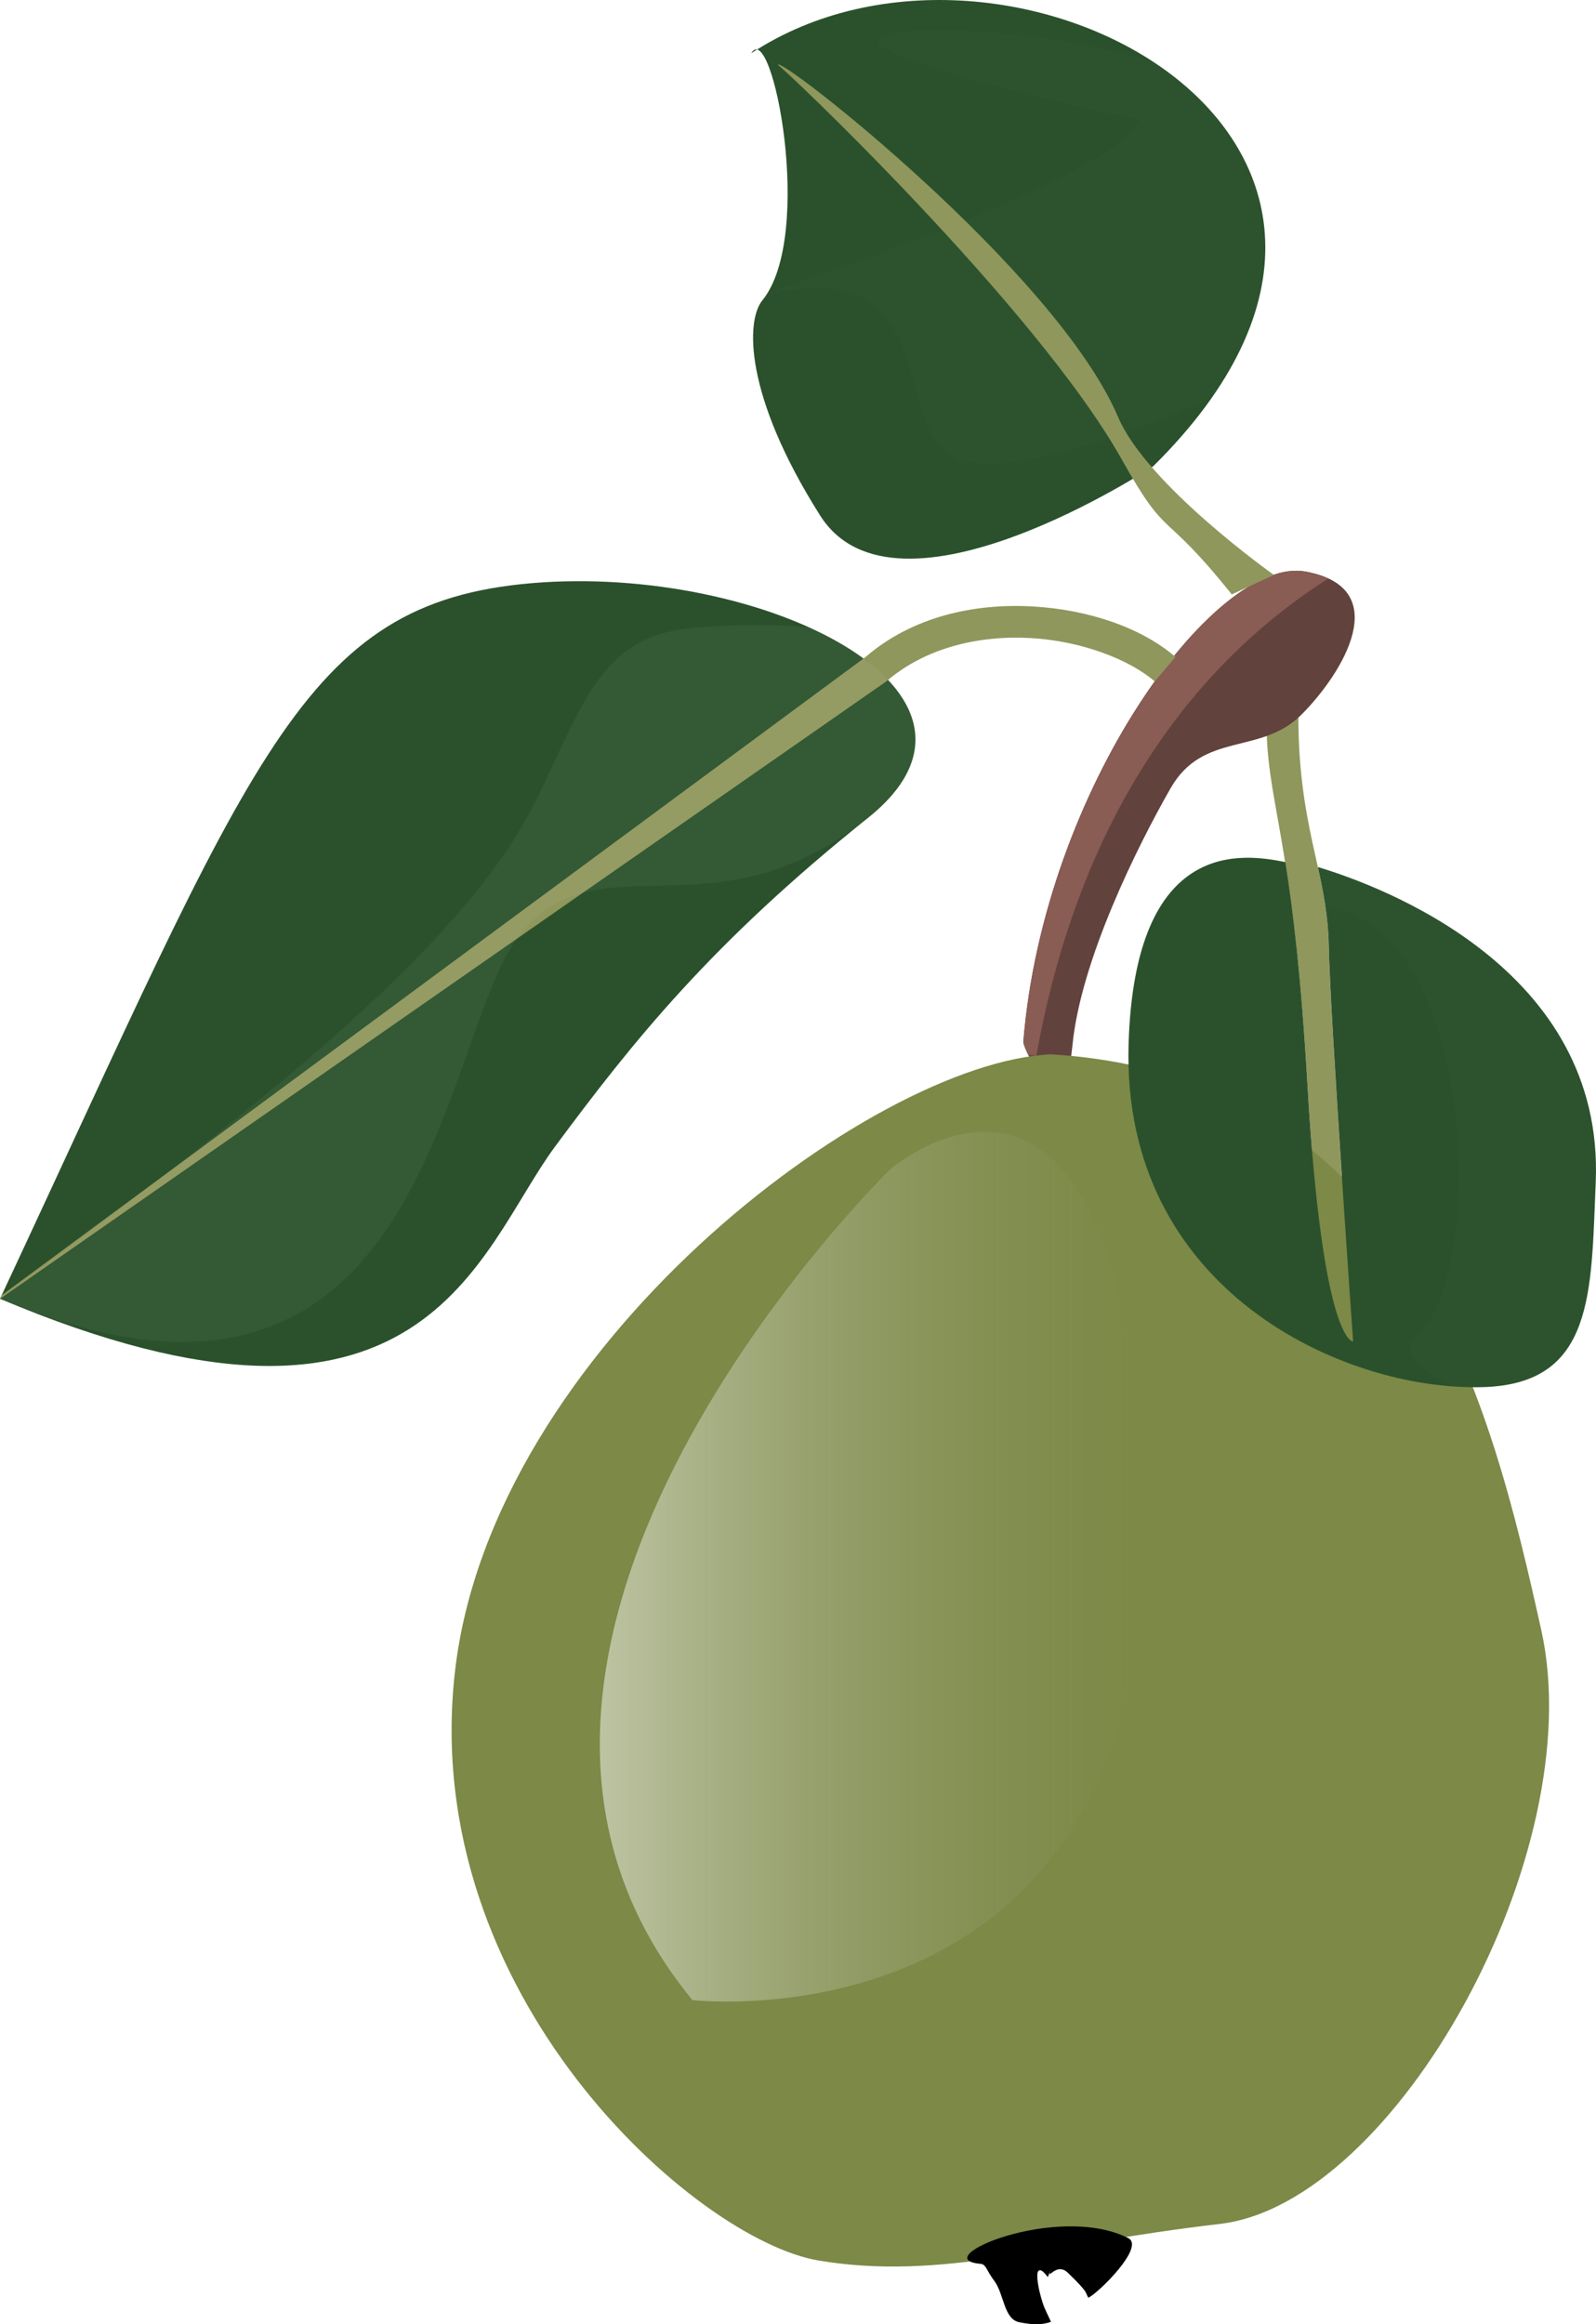<?xml version="1.0" encoding="UTF-8" standalone="no"?>
<!-- Created with Inkscape (http://www.inkscape.org/) -->

<svg
   xmlns:dc="http://purl.org/dc/elements/1.1/"
   xmlns:cc="http://creativecommons.org/ns#"
   xmlns:rdf="http://www.w3.org/1999/02/22-rdf-syntax-ns#"
   xmlns:svg="http://www.w3.org/2000/svg"
   xmlns="http://www.w3.org/2000/svg"
   xmlns:xlink="http://www.w3.org/1999/xlink"
   xmlns:sodipodi="http://sodipodi.sourceforge.net/DTD/sodipodi-0.dtd"
   xmlns:inkscape="http://www.inkscape.org/namespaces/inkscape"
   width="110.392"
   height="160.748"
   id="svg4183"
   sodipodi:version="0.32"
   inkscape:version="0.48.2 r9819"
   version="1.0"
   sodipodi:docname="stoofpeer.svg"
   inkscape:output_extension="org.inkscape.output.svg.inkscape">
  <defs
     id="defs3">
    <filter
       inkscape:collect="always"
       id="filter3955"
       x="-0.273"
       width="1.547"
       y="-0.181"
       height="1.362">
      <feGaussianBlur
         inkscape:collect="always"
         stdDeviation="2.677"
         id="feGaussianBlur3957" />
    </filter>
    <clipPath
       clipPathUnits="userSpaceOnUse"
       id="clipPath3970">
      <path
         id="path3972"
         d="M 326.438,292.812 C 326.819,294.548 327.148,296.218 327.188,298.156 C 327.292,303.295 328.875,325.625 328.875,325.625 C 328.875,325.625 326.767,325.839 325.719,307.906 C 325.277,300.355 324.715,295.784 324.188,292.469 C 321.326,291.893 313.761,290.679 313.344,305.094 C 312.856,322.06 328.212,329.069 337.875,328.781 C 345.565,328.552 345.331,322.247 345.656,314.625 C 346.289,299.803 330.752,294.107 326.438,292.812 z"
         style="fill:#2b512c;fill-opacity:1;fill-rule:evenodd;stroke:none;stroke-width:1px;stroke-linecap:butt;stroke-linejoin:miter;stroke-opacity:1;display:inline" />
    </clipPath>
    <filter
       inkscape:collect="always"
       id="filter3844"
       x="-0.219"
       width="1.437"
       y="-0.255"
       height="1.51">
      <feGaussianBlur
         inkscape:collect="always"
         stdDeviation="5.771"
         id="feGaussianBlur3846" />
    </filter>
    <clipPath
       clipPathUnits="userSpaceOnUse"
       id="clipPath3961">
      <path
         id="path3963"
         d="M 234.226,322.858 C 251.806,285.262 255.052,274.714 271.01,273.362 C 286.967,272.009 305.089,280.935 294.27,289.59 C 283.451,298.245 278.042,305.007 272.633,312.309 C 267.223,319.612 263.707,335.299 234.226,322.858 z"
         style="fill:#2b512c;fill-opacity:1;fill-rule:evenodd;stroke:none;stroke-width:1px;stroke-linecap:butt;stroke-linejoin:miter;stroke-opacity:1" />
    </clipPath>
    <filter
       inkscape:collect="always"
       id="filter4048"
       x="-0.123"
       width="1.245"
       y="-0.118"
       height="1.235">
      <feGaussianBlur
         inkscape:collect="always"
         stdDeviation="1.455"
         id="feGaussianBlur4050" />
    </filter>
    <clipPath
       clipPathUnits="userSpaceOnUse"
       id="clipPath4054">
      <path
         sodipodi:nodetypes="ccssc"
         id="path4056"
         d="M 287.391,236.529 C 302.15,224.89 329.698,242.594 310.644,265.095 C 310.644,265.095 295.783,276.827 291.374,268.496 C 286.966,260.165 287.08,255.017 288.032,253.619 C 291.087,249.135 288.598,234.089 287.391,236.529 z"
         style="fill:#2b512c;fill-opacity:1;fill-rule:evenodd;stroke:none;stroke-width:1px;stroke-linecap:butt;stroke-linejoin:miter;stroke-opacity:1" />
    </clipPath>
    <filter
       inkscape:collect="always"
       id="filter3444"
       x="-0.27"
       width="1.54"
       y="-0.209"
       height="1.418">
      <feGaussianBlur
         inkscape:collect="always"
         stdDeviation="3.146"
         id="feGaussianBlur3446" />
    </filter>
    <linearGradient
       id="linearGradient3252">
      <stop
         style="stop-color:#ffffff;stop-opacity:0.514;"
         offset="0"
         id="stop3254" />
      <stop
         style="stop-color:#8f9965;stop-opacity:0;"
         offset="1"
         id="stop3256" />
    </linearGradient>
    <linearGradient
       inkscape:collect="always"
       xlink:href="#linearGradient3252"
       id="linearGradient3258"
       x1="290.615"
       y1="332.16"
       x2="319.598"
       y2="332.16"
       gradientUnits="userSpaceOnUse"
       gradientTransform="translate(-14.426,9.335)" />
    <filter
       inkscape:collect="always"
       id="filter3680">
      <feGaussianBlur
         inkscape:collect="always"
         stdDeviation="0.455"
         id="feGaussianBlur3682" />
    </filter>
    <clipPath
       clipPathUnits="userSpaceOnUse"
       id="clipPath3460">
      <path
         id="path3462"
         d="M 306.064,304.904 C 307.478,287.367 319.359,271.243 325.582,272.375 C 331.805,273.506 328.127,279.446 325.299,282.275 C 322.47,285.104 318.51,283.406 316.247,287.367 C 313.984,291.327 310.024,299.247 309.458,305.187 C 308.892,311.127 306.064,305.47 306.064,304.904 z"
         style="fill:#62423c;fill-opacity:1;fill-rule:evenodd;stroke:none;stroke-width:1px;stroke-linecap:butt;stroke-linejoin:miter;stroke-opacity:1" />
    </clipPath>
    <inkscape:perspective
       sodipodi:type="inkscape:persp3d"
       inkscape:vp_x="0 : 526.18109 : 1"
       inkscape:vp_y="0 : 1000 : 0"
       inkscape:vp_z="744.09448 : 526.18109 : 1"
       inkscape:persp3d-origin="372.04724 : 350.78739 : 1"
       id="perspective4189" />
  </defs>
  <sodipodi:namedview
     inkscape:document-units="mm"
     id="base"
     pagecolor="#ffffff"
     bordercolor="#666666"
     borderopacity="1.0"
     inkscape:pageopacity="0.0"
     inkscape:pageshadow="2"
     inkscape:zoom="2.6329333"
     inkscape:cx="54.438027"
     inkscape:cy="82.594414"
     inkscape:current-layer="layer1"
     showgrid="false"
     inkscape:window-width="640"
     inkscape:window-height="713"
     inkscape:window-x="20"
     inkscape:window-y="20"
     inkscape:window-maximized="0" />
  <g
     inkscape:label="Layer 1"
     inkscape:groupmode="layer"
     id="layer1"
     transform="translate(-439.09,-97.702)">
    <g
       style="display:inline"
       id="g4058"
       transform="translate(203.807,-135.144)">
      <path
         sodipodi:nodetypes="ccssc"
         id="path3686"
         d="M 287.246,236.529 C 304.891,224.89 337.827,242.594 315.046,265.095 C 315.046,265.095 297.279,276.827 292.008,268.496 C 286.738,260.165 286.874,255.017 288.013,253.619 C 291.665,249.135 288.689,234.089 287.246,236.529 z"
         style="fill:#2b512c;fill-opacity:1;fill-rule:evenodd;stroke:none;stroke-width:1px;stroke-linecap:butt;stroke-linejoin:miter;stroke-opacity:1" />
      <path
         id="path3692"
         d="M 322.888,282.219 C 322.783,288.407 324.671,289.98 325.719,307.912 C 326.768,325.844 328.865,325.635 328.865,325.635 C 328.865,325.635 327.292,303.298 327.187,298.159 C 327.083,293.021 324.985,289.98 325.09,281.695 L 322.888,282.219 z"
         style="fill:#8f975c;fill-opacity:1;fill-rule:evenodd;stroke:none;stroke-width:1px;stroke-linecap:butt;stroke-linejoin:miter;stroke-opacity:1;display:inline" />
      <path
         id="path2456"
         d="M 306.064,304.904 C 307.478,287.367 319.359,271.243 325.582,272.375 C 331.805,273.506 328.127,279.446 325.299,282.275 C 322.47,285.104 318.51,283.406 316.247,287.367 C 313.984,291.327 310.024,299.247 309.458,305.187 C 308.892,311.127 306.064,305.47 306.064,304.904 z"
         style="fill:#62423c;fill-opacity:1;fill-rule:evenodd;stroke:none;stroke-width:1px;stroke-linecap:butt;stroke-linejoin:miter;stroke-opacity:1" />
      <path
         clip-path="url(#clipPath3460)"
         sodipodi:nodetypes="ccccc"
         id="path3456"
         d="M 306.97,305.853 C 309.613,291.056 316.499,279.642 327.159,272.862 L 309.204,266.848 L 304.049,305.681 L 306.97,305.853 z"
         style="fill:#895c54;fill-opacity:1;fill-rule:evenodd;stroke:none;stroke-width:1px;stroke-linecap:butt;stroke-linejoin:miter;stroke-opacity:1;filter:url(#filter3680)" />
      <path
         id="path3713"
         d="M 235.283,322.674 C 252.864,285.079 256.109,274.53 272.067,273.178 C 288.025,271.826 306.146,280.751 295.327,289.406 C 284.508,298.061 279.099,304.823 273.69,312.125 C 268.28,319.428 264.764,335.115 235.283,322.674 z"
         style="fill:#2b512c;fill-opacity:1;fill-rule:evenodd;stroke:none;stroke-width:1px;stroke-linecap:butt;stroke-linejoin:miter;stroke-opacity:1" />
      <path
         id="path2454"
         d="m 307.976,305.764 c -12.446,0.566 -38.68,20.358 -41.226,42.704 -2.546,22.347 16.67,39.304 25.156,40.719 8.486,1.414 15.587,-1.117 27.75,-2.531 12.163,-1.414 25.663,-25.684 22.231,-41.084 -3.432,-15.4 -8.838,-38.259 -33.911,-39.808 z"
         style="fill:#7c8947;fill-opacity:1;fill-rule:evenodd;stroke:none"
         inkscape:connector-curvature="0"
         sodipodi:nodetypes="cssszc" />
      <path
         id="path3689"
         d="M 326.438,292.812 C 326.819,294.548 327.148,296.218 327.188,298.156 C 327.292,303.295 328.875,325.625 328.875,325.625 C 328.875,325.625 326.767,325.839 325.719,307.906 C 325.277,300.355 324.715,295.784 324.188,292.469 C 321.326,291.893 313.761,290.679 313.344,305.094 C 312.856,322.06 328.212,329.069 337.875,328.781 C 345.565,328.552 345.331,322.247 345.656,314.625 C 346.289,299.803 330.752,294.107 326.438,292.812 z"
         style="fill:#2b512c;fill-opacity:1;fill-rule:evenodd;stroke:none;stroke-width:1px;stroke-linecap:butt;stroke-linejoin:miter;stroke-opacity:1;display:inline" />
      <path
         transform="matrix(1.344,0,0,1.665,-95.099,-227.391)"
         id="path2459"
         d="M 281.454,359.498 C 266.462,344.789 291.637,324.988 291.637,324.988 C 291.637,324.988 303.801,316.502 304.649,339.131 C 305.498,361.761 281.454,359.498 281.454,359.498 z"
         style="opacity:1;fill:url(#linearGradient3258);fill-opacity:1;fill-rule:evenodd;stroke:none;stroke-width:1px;stroke-linecap:butt;stroke-linejoin:miter;stroke-opacity:1;filter:url(#filter3444)" />
      <path
         sodipodi:nodetypes="csscssscsssssssss"
         id="path3448"
         d="M 303.085,389.412 C 303.505,389.448 303.467,389.81 304.069,390.614 C 304.729,391.493 304.709,393.242 305.788,393.457 C 306.929,393.686 307.502,393.596 307.975,393.426 C 307.787,392.993 307.546,392.558 307.413,392.145 C 307.132,391.274 306.999,390.506 307.038,390.114 C 307.057,389.918 307.138,389.841 307.256,389.864 C 307.375,389.886 307.526,390.025 307.756,390.332 C 307.945,389.861 308.508,388.455 308.319,388.926 C 307.816,390.183 307.792,390.206 308.006,390.051 C 308.114,389.974 308.271,389.845 308.475,389.801 C 308.68,389.757 308.916,389.804 309.163,390.051 C 309.481,390.369 309.91,390.761 310.288,391.239 C 310.411,391.394 310.46,391.6 310.569,391.77 C 310.588,391.76 310.581,391.748 310.6,391.739 C 311.291,391.393 314.517,388.228 313.311,387.629 C 308.363,385.172 299.309,389.085 303.085,389.412 z"
         style="fill:#000000;fill-opacity:1;fill-rule:evenodd;stroke:none;stroke-width:1px;stroke-linecap:butt;stroke-linejoin:miter;stroke-opacity:1;display:inline" />
      <path
         clip-path="url(#clipPath4054)"
         transform="matrix(1.196,0,0,1,-56.35,0)"
         sodipodi:nodetypes="cssssssc"
         id="path3974"
         d="M 309.791,241.032 C 308.263,245.662 285.855,253.871 288.321,253.192 C 299.256,250.182 294.695,264.119 300.058,264.832 C 307.188,265.78 321.751,254.816 315.251,261.107 C 308.889,267.265 319.986,261.709 321.374,256.366 C 322.762,251.023 320.844,244.007 314.333,239.189 C 307.822,234.371 292.446,234.127 294.855,236.054 C 297.264,237.981 310.112,241.353 309.791,241.032 z"
         style="opacity:0.102;fill:#ffffff;fill-opacity:1;fill-rule:evenodd;stroke:none;stroke-width:1px;stroke-linecap:butt;stroke-linejoin:miter;stroke-opacity:1;filter:url(#filter4048)" />
      <path
         sodipodi:nodetypes="cscscc"
         id="path3684"
         d="M 320.481,273.957 C 315.571,267.819 316.122,270.422 312.877,264.63 C 306.938,254.03 288.938,237.001 289.093,237.35 C 288.905,236.436 308.311,251.574 312.622,261.697 C 314.626,266.403 323.396,272.609 323.396,272.609 L 320.481,273.957 z"
         style="fill:#8f975c;fill-opacity:1;fill-rule:evenodd;stroke:none;stroke-width:1px;stroke-linecap:butt;stroke-linejoin:miter;stroke-opacity:1" />
      <path
         sodipodi:nodetypes="cccccsccc"
         id="path3715"
         d="M 306.651,274.785 C 302.685,274.571 298.4,275.479 295.151,278.285 L 235.397,322.431 L 235.283,322.674 L 296.588,279.972 C 299.289,277.64 302.986,276.781 306.526,276.972 C 310.066,277.164 313.397,278.453 315.151,279.972 L 316.588,278.285 C 314.285,276.289 310.617,274.999 306.651,274.785 z"
         style="fill:#8f975c;fill-opacity:1;fill-rule:evenodd;stroke:none;stroke-width:2.2;stroke-linecap:butt;stroke-linejoin:miter;stroke-miterlimit:4;stroke-dasharray:none;stroke-opacity:1;display:inline" />
      <path
         transform="translate(1.057,-0.184)"
         clip-path="url(#clipPath3961)"
         sodipodi:nodetypes="cssssc"
         style="opacity:0.214;fill:#ffffff;fill-opacity:1;fill-rule:evenodd;stroke:none;stroke-width:1px;stroke-linecap:butt;stroke-linejoin:miter;stroke-opacity:1;filter:url(#filter3844)"
         d="M 234.226,322.858 C 250.206,310.954 266.261,299.016 271.49,288.023 C 274.809,281.045 276.063,276.976 282.198,276.457 C 298.156,275.104 305.089,280.935 294.27,289.59 C 283.451,298.245 275.398,290.645 269.989,297.948 C 264.579,305.25 263.707,335.299 234.226,322.858 z"
         id="path3722" />
      <path
         clip-path="url(#clipPath3970)"
         sodipodi:nodetypes="cssc"
         id="path3848"
         d="M 326.959,295.527 C 322.615,272.037 353.269,310.745 349.698,322.648 C 346.128,334.55 329.928,328.121 333.34,325.17 C 338.107,321.048 337.462,296.831 326.959,295.527 z"
         style="opacity:0.113;fill:#ffffff;fill-opacity:1;fill-rule:evenodd;stroke:none;stroke-width:1px;stroke-linecap:butt;stroke-linejoin:miter;stroke-opacity:1;display:inline;filter:url(#filter3955)" />
    </g>
  </g>
</svg>
